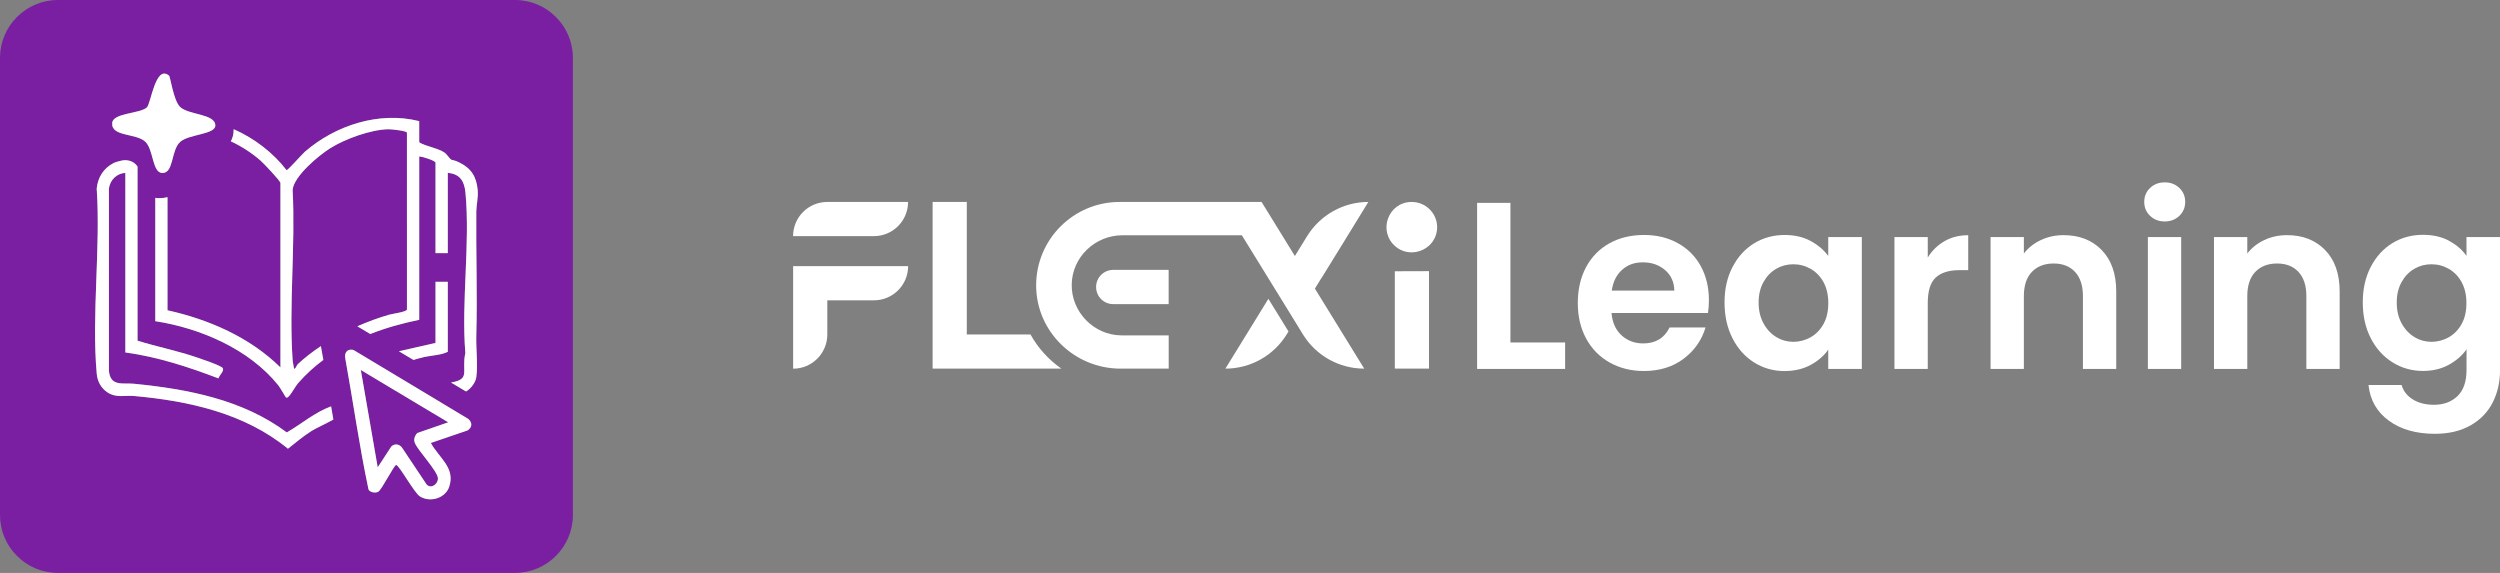 <?xml version="1.0" encoding="UTF-8"?>
<svg id="Layer_1" xmlns="http://www.w3.org/2000/svg" version="1.1" viewBox="0 0 454.18 104.08">
  <rect x="0" y="0" width="454.18" height="104.08" fill="#808080" stroke="none"/>
  <!-- Generator: Adobe Illustrator 29.1.0, SVG Export Plug-In . SVG Version: 2.1.0 Build 40)  -->
  <defs>
    <style>
      .st0 {
        fill: #fff;
      }

      .st1 {
        fill: #7b1fa2;
      }
    </style>
  </defs>
  <g>
    <g>
      <g>
        <path class="st0" d="M150.29,36.69h14.68c0,3.43-2.78,6.21-6.21,6.21h-14.68c0-3.43,2.78-6.21,6.21-6.21Z"/>
        <path class="st0" d="M164.98,48.35c0,3.43-2.78,6.21-6.21,6.21h-8.47v6.2c0,1.72-.7,3.27-1.82,4.4-1.12,1.12-2.68,1.82-4.39,1.82v-18.63h20.9,0Z"/>
      </g>
      <g>
        <polygon class="st0" points="259.61 49.26 259.61 66.97 253.4 66.97 253.4 49.28 259.61 49.26"/>
        <path class="st0" d="M260.78,42.93c-1.12,2.89-4.91,3.88-7.28,1.83-3.2-2.76-1.34-7.98,2.86-8.07,3.26-.07,5.61,3.16,4.42,6.24Z"/>
      </g>
      <path class="st0" d="M192.82,66.97h-23.39v-30.28h6.21v24.07h11.57c1.37,2.47,3.3,4.6,5.61,6.21h0Z"/>
      <g>
        <g>
          <path class="st0" d="M234.08,60.22l-.33.54c-2.38,3.86-6.59,6.21-11.13,6.21h0l7.81-12.68,3.65,5.92h0Z"/>
          <path class="st0" d="M240.02,50.58l-1.14,1.85h0l8.96,14.54h0c-4.54,0-8.75-2.35-11.13-6.21l-1.47-2.4-3.65-5.92-5.98-9.7h-21.67c-4.99,0-9.16,3.95-9.24,8.93-.09,4.98,4.01,9.26,9.09,9.26h8.53v6.04h-8.75c-8.33,0-15.24-6.65-15.33-14.97-.04-4.25,1.66-8.1,4.44-10.87,2.74-2.74,6.52-4.44,10.7-4.44h25.81l3.73,6.05,2.32,3.77,1.14-1.85,1.08-1.75c1.19-1.93,2.84-3.49,4.76-4.56,1.91-1.07,4.09-1.66,6.35-1.66h.02,0l-3.82,6.22-4.73,7.67h-.01Z"/>
        </g>
        <path class="st0" d="M212.31,55.25h-10.07c-1.72,0-3.11-1.39-3.11-3.11h0c0-1.72,1.39-3.11,3.11-3.11h10.07v6.21h0Z"/>
      </g>
    </g>
    <g>
      <path class="st0" d="M274.4,62.22h9.94v4.8h-15.99v-30.17h6.05s0,25.37,0,25.37Z"/>
      <path class="st0" d="M310.28,56.86h-17.51c.14,1.73.75,3.08,1.82,4.06s2.38,1.47,3.93,1.47c2.25,0,3.85-.97,4.8-2.9h6.53c-.69,2.31-2.02,4.2-3.98,5.68-1.96,1.48-4.37,2.23-7.22,2.23-2.31,0-4.37-.51-6.2-1.53-1.83-1.02-3.26-2.47-4.28-4.34s-1.53-4.03-1.53-6.48.5-4.65,1.51-6.53c1.01-1.87,2.42-3.31,4.24-4.32,1.82-1.01,3.9-1.51,6.27-1.51s4.32.49,6.12,1.47,3.2,2.37,4.19,4.17c.99,1.8,1.49,3.87,1.49,6.2,0,.86-.06,1.64-.17,2.33h0ZM304.18,52.8c-.03-1.56-.59-2.8-1.69-3.74-1.1-.94-2.44-1.4-4.02-1.4s-2.76.45-3.78,1.36-1.65,2.17-1.88,3.78c0,0,11.37,0,11.37,0Z"/>
      <path class="st0" d="M314.75,48.52c.97-1.87,2.28-3.31,3.93-4.32,1.66-1.01,3.51-1.51,5.55-1.51,1.79,0,3.35.36,4.69,1.08s2.41,1.63,3.22,2.72v-3.42h6.1v23.95h-6.1v-3.5c-.78,1.12-1.85,2.05-3.22,2.79-1.37.73-2.95,1.1-4.73,1.1-2.02,0-3.85-.52-5.51-1.56s-2.97-2.5-3.93-4.39c-.97-1.89-1.45-4.06-1.45-6.51s.48-4.57,1.45-6.44h0ZM331.29,51.27c-.58-1.05-1.36-1.86-2.33-2.42-.98-.56-2.03-.84-3.16-.84s-2.16.27-3.11.82c-.95.55-1.72,1.35-2.31,2.4-.59,1.05-.89,2.3-.89,3.74s.3,2.7.89,3.78c.59,1.08,1.37,1.91,2.33,2.49.97.58,2,.86,3.09.86s2.18-.28,3.16-.84,1.76-1.37,2.33-2.42c.58-1.05.86-2.31.86-3.78s-.29-2.73-.86-3.78h0Z"/>
      <path class="st0" d="M353.27,43.81c1.25-.72,2.69-1.08,4.3-1.08v6.35h-1.6c-1.9,0-3.34.45-4.3,1.34-.97.89-1.45,2.45-1.45,4.67v11.93h-6.05v-23.95h6.05v3.72c.78-1.27,1.79-2.26,3.05-2.98h0Z"/>
      <path class="st0" d="M381.82,45.43c1.76,1.8,2.64,4.32,2.64,7.54v14.05h-6.05v-13.23c0-1.9-.48-3.36-1.43-4.39-.95-1.02-2.25-1.53-3.89-1.53s-2.99.51-3.96,1.53-1.45,2.49-1.45,4.39v13.23h-6.05v-23.95h6.05v2.98c.81-1.04,1.84-1.85,3.09-2.44s2.63-.89,4.13-.89c2.85,0,5.16.9,6.92,2.7h0Z"/>
      <path class="st0" d="M390.61,39.21c-.71-.68-1.06-1.52-1.06-2.53s.35-1.85,1.06-2.53,1.59-1.02,2.66-1.02,1.95.34,2.66,1.02,1.06,1.52,1.06,2.53-.35,1.85-1.06,2.53-1.59,1.02-2.66,1.02-1.95-.34-2.66-1.02ZM396.26,43.07v23.95h-6.05v-23.95s6.05,0,6.05,0Z"/>
      <path class="st0" d="M422.41,45.43c1.76,1.8,2.64,4.32,2.64,7.54v14.05h-6.05v-13.23c0-1.9-.48-3.36-1.43-4.39-.95-1.02-2.25-1.53-3.89-1.53s-2.99.51-3.96,1.53-1.45,2.49-1.45,4.39v13.23h-6.05v-23.95h6.05v2.98c.81-1.04,1.84-1.85,3.09-2.44s2.63-.89,4.13-.89c2.85,0,5.16.9,6.92,2.7h0Z"/>
      <path class="st0" d="M444.89,43.74c1.35.71,2.42,1.62,3.2,2.75v-3.42h6.1v24.12c0,2.22-.45,4.2-1.34,5.94-.89,1.74-2.23,3.13-4.02,4.15-1.79,1.02-3.95,1.53-6.48,1.53-3.4,0-6.19-.79-8.36-2.38-2.18-1.59-3.41-3.75-3.7-6.48h6.01c.32,1.09,1,1.97,2.05,2.62s2.33.97,3.83.97c1.76,0,3.18-.53,4.28-1.58,1.09-1.05,1.64-2.64,1.64-4.78v-3.72c-.78,1.12-1.85,2.06-3.22,2.81s-2.93,1.12-4.69,1.12c-2.02,0-3.86-.52-5.53-1.56s-2.99-2.5-3.96-4.39-1.45-4.06-1.45-6.51.48-4.57,1.45-6.44,2.28-3.31,3.93-4.32c1.66-1.01,3.51-1.51,5.55-1.51,1.79,0,3.36.35,4.71,1.06v.02ZM447.22,51.27c-.58-1.05-1.36-1.86-2.33-2.42-.98-.56-2.03-.84-3.16-.84s-2.16.27-3.11.82c-.95.55-1.72,1.35-2.31,2.4-.59,1.05-.89,2.3-.89,3.74s.3,2.7.89,3.78c.59,1.08,1.37,1.91,2.33,2.49.97.58,2,.86,3.09.86s2.18-.28,3.16-.84,1.76-1.37,2.33-2.42c.58-1.05.86-2.31.86-3.78s-.29-2.73-.86-3.78h0Z"/>
    </g>
  </g>
  <g>
    <g>
      <path class="st1" d="M65.55,67.22l15.88,9.5-5.61,1.94c-.48.5-.75,1.24-.41,1.9.63,1.42,4.1,5.05,4.15,6.33.04,1.03-1.19,1.99-2.04,1.15l-4.48-6.71c-.49-.66-1.31-.8-1.94-.23l-2.48,3.8-3.07-17.68h0Z"/>
      <path class="st1" d="M93.58,0H10.5C4.72,0,0,4.73,0,10.5v83.08c0,5.77,4.72,10.5,10.5,10.5h83.08c5.77,0,10.5-4.73,10.5-10.5V10.5c0-5.77-4.73-10.5-10.5-10.5ZM26.7,19.49c.73-.74,1.56-7.8,4.01-5.75.24.19.79,4.44,1.97,5.65,1.48,1.52,6.45,1.25,6.44,3.41,0,1.65-4.83,1.56-6.39,2.98-1.69,1.54-1.13,5.65-3.22,5.65-1.89-.01-1.58-4.29-3.15-5.72-1.73-1.55-6.22-.85-5.97-3.4.18-1.83,5.13-1.64,6.31-2.82ZM56.65,78.26c-1.54.97-2.92,2.14-4.34,3.26-7.86-6.45-18-8.68-27.94-9.58-1.68-.14-3.27.38-4.81-.63-1.19-.78-1.87-2.02-1.99-3.44-.95-10.7.73-22.78,0-33.63.21-2.03,1.24-3.67,3.05-4.61.34-.18.82-.28,1.24-.4.43-.12.87-.16,1.31-.1.01,0,.02,0,.03.01.74.1,1.39.52,1.79,1.12v31.63c3.57,1.12,7.26,1.83,10.82,3.06,1.24.44,3.38,1.12,4.44,1.74.81.47-.36,1.37-.57,2.05-5.46-2.08-11.08-3.92-16.91-4.71V31.41c-1.55.07-2.79,1.3-2.98,2.83v33.14c.27,2.92,2.54,2.13,4.58,2.34,9.74.97,19.74,2.87,27.73,8.84,2.65-1.52,5.09-3.66,8.05-4.74.13.8.27,1.6.41,2.4-.85.5-3.24,1.62-3.91,2.04ZM84.97,78.18l-6.7,2.29c1.45,2.69,4.47,4.46,3.35,7.92-.68,2.12-3.46,2.96-5.32,1.8-1.05-.64-3.84-5.79-4.34-5.72-.4.07-2.57,4.44-3.24,4.86-.47.29-1.5.14-1.77-.4-1.68-7.92-2.8-15.96-4.24-23.93-.12-.63.17-1.37.87-1.46.31-.04.58,0,.84.16l20.61,12.38c.79.64.81,1.5-.06,2.1h0ZM72.47,63.81l6.65-1.51v-11.1h2.23v12.71c-1.19.6-2.85.65-4.25.94-.73.15-1.39.38-1.99.54,0,0-2.64-1.58-2.64-1.58ZM86.53,60.93c-.07,2.31.32,5.52-.01,7.66-.13.85-.93,2.01-1.86,2.53l-2.73-1.63c3.65-.59,1.86-2,2.61-5.36-.76-9.34.9-19.84.02-29.14-.2-2.07-.99-3.4-3.21-3.58v14.58h-2.23v-16.44c0-.34-2.45-1.16-2.96-1.11v29.66c-3.02.63-6.03,1.44-8.89,2.58l-2.35-1.4c1.92-.85,3.86-1.55,5.75-2.1.64-.18,3.12-.5,3.26-.93V24.11c0-.34-2.79-.63-3.32-.63-3.24.05-7.92,1.75-10.65,3.47-2.1,1.32-6.56,5.05-6.8,7.53.54,10.11-.69,20.9,0,30.92.04.55.2,1.06.26,1.6.38-.05.39-.57.72-.88,1.26-1.17,2.66-2.25,4.16-3.24,0,.09.02.18.04.27.13.74.26,1.49.4,2.24-1.63,1.2-3.14,2.59-4.46,4.08-.65.72-1.25,1.95-1.83,2.56-.17.17-.35.29-.51.16-.1-.09-1.04-1.77-1.39-2.2-5.28-6.57-14.17-10.38-22.34-11.64v-22.4c.23.04.48.05.76.05h.01c.53,0,1.02-.06,1.45-.18v20.55c7.57,1.69,14.94,4.9,20.52,10.38v-33.49c0-.39-3.05-3.59-3.6-4.07-1.61-1.41-3.45-2.6-5.41-3.51.32-.59.51-1.29.51-2.14v-.07c3.77,1.67,7.14,4.25,9.61,7.44.23.06,2.77-2.85,3.33-3.34,5.56-4.82,13.5-7.39,20.77-5.56v3.83c1.15.82,4.09,1.14,4.96,2.22,1.23,1.54.6.63,2.26,1.43,2.2,1.05,3.18,2.59,3.4,5.01.13,1.45-.24,2.67-.25,3.94-.07,7.49.21,14.95,0,22.49Z"/>
    </g>
    <g>
      <g>
        <g>
          <path class="st0" d="M60.56,76.22c-.85.5-3.24,1.62-3.91,2.04-1.54.97-2.92,2.14-4.34,3.26-7.86-6.45-18-8.68-27.94-9.58-1.68-.14-3.27.38-4.81-.63-1.19-.78-1.87-2.02-1.99-3.44-.95-10.7.73-22.78,0-33.63.21-2.03,1.24-3.67,3.05-4.61.34-.18.82-.28,1.24-.4.43-.12.87-.16,1.31-.1.01,0,.02,0,.03.01.74.1,1.39.52,1.79,1.12v31.63c3.57,1.12,7.26,1.83,10.82,3.06,1.24.44,3.38,1.12,4.44,1.74.81.47-.36,1.37-.57,2.05-5.46-2.08-11.08-3.92-16.91-4.71V31.41c-1.55.07-2.79,1.3-2.98,2.83v33.14c.27,2.92,2.54,2.13,4.58,2.34,9.74.97,19.74,2.87,27.73,8.84,2.65-1.52,5.09-3.66,8.05-4.74.13.8.27,1.6.41,2.4Z"/>
          <path class="st0" d="M86.52,68.59c-.13.85-.93,2.01-1.86,2.53l-2.73-1.63c3.65-.59,1.86-2,2.61-5.36-.76-9.34.9-19.84.02-29.14-.2-2.07-.99-3.4-3.21-3.58v14.58h-2.23v-16.44c0-.34-2.45-1.16-2.96-1.11v29.66c-3.02.63-6.03,1.44-8.89,2.58l-2.35-1.4c1.92-.85,3.86-1.55,5.75-2.1.64-.18,3.12-.5,3.26-.93V24.11c0-.34-2.79-.63-3.32-.63-3.24.05-7.92,1.75-10.65,3.47-2.1,1.32-6.56,5.05-6.8,7.53.54,10.11-.69,20.9,0,30.92.04.55.2,1.06.26,1.6.38-.05.39-.57.72-.88,1.26-1.17,2.66-2.25,4.16-3.24,0,.09.02.18.04.27.13.74.26,1.49.4,2.24-1.63,1.2-3.14,2.59-4.46,4.08-.65.72-1.25,1.95-1.83,2.56-.17.17-.35.29-.51.16-.1-.09-1.04-1.77-1.39-2.2-5.28-6.57-14.17-10.38-22.34-11.64v-22.4c.23.04.48.05.76.05h.01c.53,0,1.02-.06,1.45-.18v20.55c7.57,1.69,14.94,4.9,20.52,10.38v-33.49c0-.39-3.05-3.59-3.6-4.07-1.61-1.41-3.45-2.6-5.41-3.51.32-.59.51-1.29.51-2.14v-.07c3.77,1.67,7.14,4.25,9.61,7.44.23.06,2.77-2.85,3.33-3.34,5.56-4.82,13.5-7.39,20.77-5.56v3.83c1.15.82,4.09,1.14,4.96,2.22,1.23,1.54.6.63,2.26,1.43,2.2,1.05,3.18,2.59,3.4,5.01.13,1.45-.24,2.67-.25,3.94-.07,7.49.21,14.95,0,22.49-.07,2.31.32,5.52-.01,7.66Z"/>
          <path class="st0" d="M81.35,51.2v12.71c-1.19.6-2.85.65-4.25.94-.73.15-1.39.38-1.99.54l-2.64-1.58,6.65-1.51v-11.1s2.23,0,2.23,0Z"/>
        </g>
        <path class="st0" d="M39.12,22.8c0,1.65-4.83,1.56-6.39,2.98-1.69,1.54-1.13,5.65-3.22,5.65-1.89-.01-1.58-4.29-3.15-5.72-1.73-1.55-6.22-.85-5.97-3.4.18-1.83,5.13-1.64,6.31-2.82.73-.74,1.56-7.8,4.01-5.75.24.19.79,4.44,1.97,5.65,1.48,1.52,6.45,1.25,6.44,3.41Z"/>
      </g>
      <path class="st0" d="M85.03,76.08l-20.61-12.38c-.26-.17-.53-.2-.84-.16-.7.09-.99.83-.87,1.46,1.44,7.97,2.56,16.01,4.24,23.93.27.54,1.3.69,1.77.4.67-.42,2.84-4.79,3.24-4.86.5-.07,3.29,5.08,4.34,5.72,1.86,1.16,4.64.32,5.32-1.8,1.12-3.46-1.9-5.23-3.35-7.92l6.7-2.29c.87-.6.85-1.46.06-2.1h0ZM75.82,78.66c-.48.5-.75,1.24-.41,1.9.63,1.42,4.1,5.05,4.15,6.33.04,1.03-1.19,1.99-2.04,1.15l-4.48-6.71c-.49-.66-1.31-.8-1.94-.23l-2.48,3.8-3.07-17.68,15.88,9.5-5.61,1.94h0Z"/>
    </g>
  </g>
</svg>